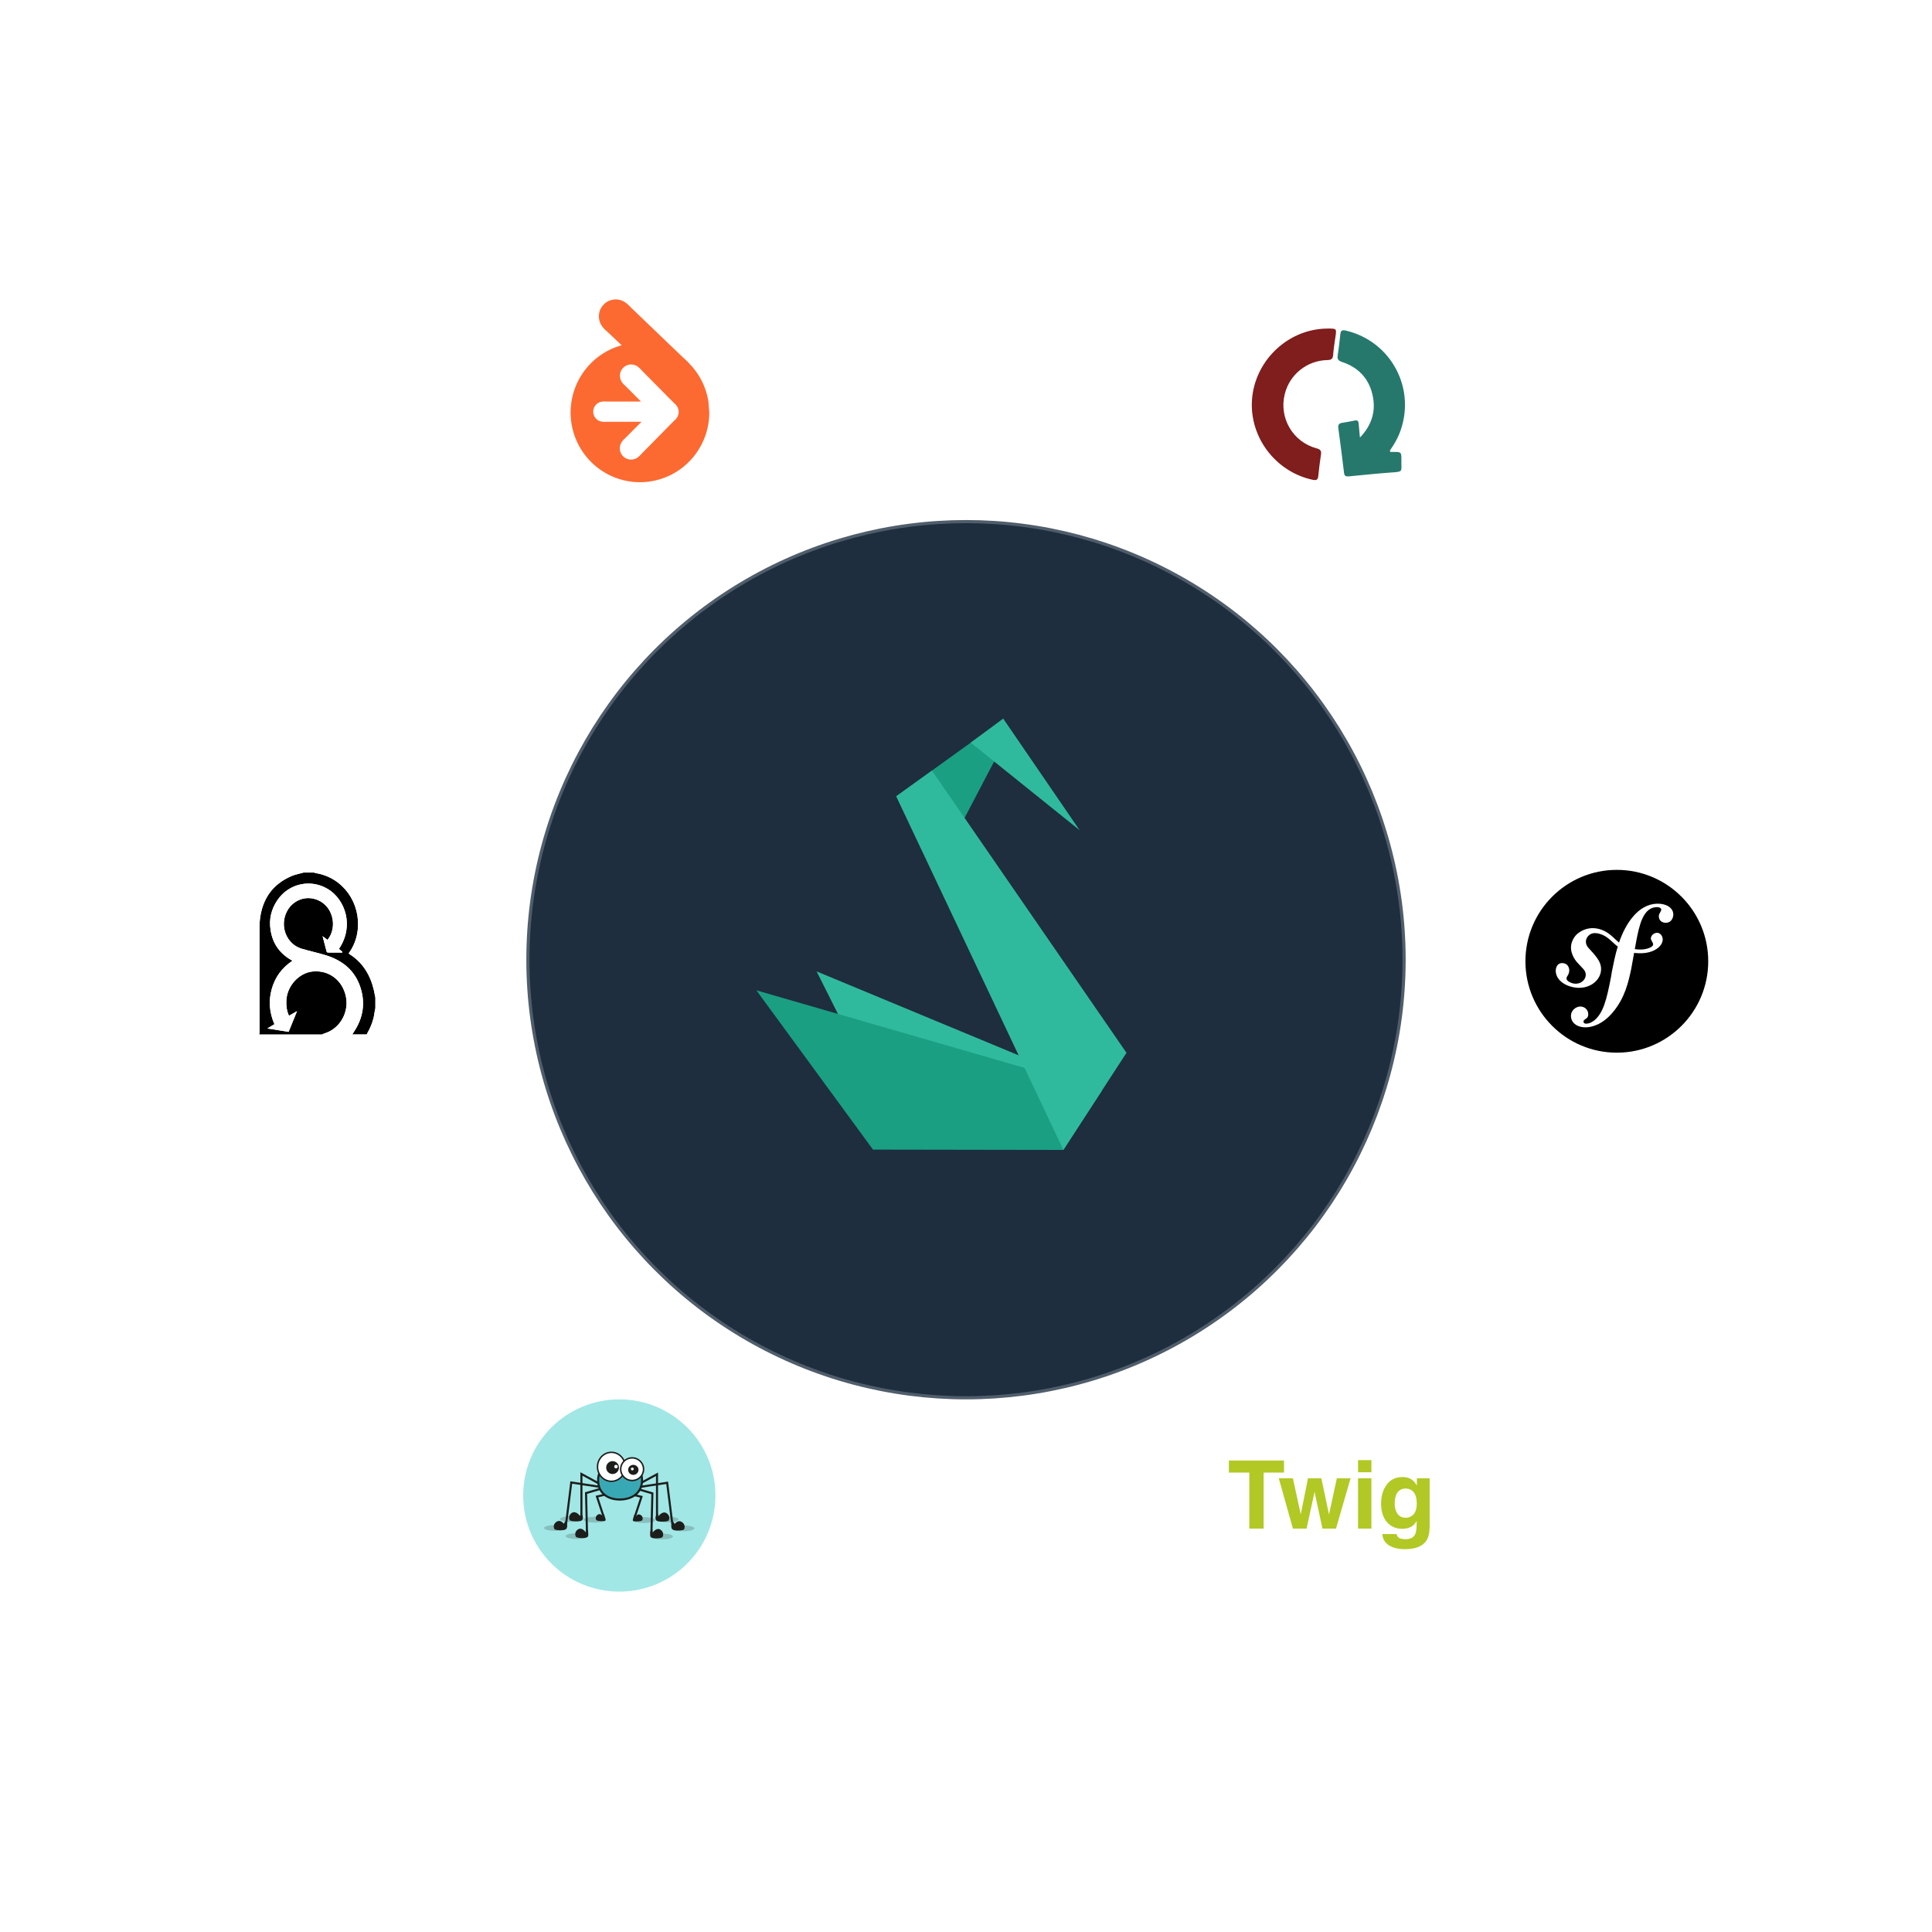 <?xml version="1.0" encoding="UTF-8"?>
<svg xmlns="http://www.w3.org/2000/svg" width="613" height="613" viewBox="0 0 613 613" fill="none">
  <g filter="url(#filter0_d)">
    <circle cx="306.5" cy="304.5" r="272.5" fill="white"></circle>
  </g>
  <g opacity="0.4" filter="url(#filter1_d)">
    <circle cx="306.5" cy="304.5" r="209.5" fill="white"></circle>
  </g>
  <circle cx="306.5" cy="304.5" r="139" fill="#1E2E3E" stroke="#505D6B"></circle>
  <path d="M259.097 308.214L286.61 362.975L337.393 363.052L349.682 345.842L259.097 308.214Z" fill="#30BA9D"></path>
  <path d="M240 314.227L276.99 364.758L337.393 364.858L349.682 345.953L240 314.227Z" fill="#1A9F83"></path>
  <path d="M284.352 252.664L302.356 266.567L318.635 235.482L313.103 231.959L284.352 252.664Z" fill="#1A9F83"></path>
  <path d="M337.393 364.857L284.352 252.664L295.698 244.498L357.417 334.043L337.393 364.857Z" fill="#30BA9D"></path>
  <path d="M307.999 235.636L342.547 263.408L318.302 228L307.999 235.636Z" fill="#30BA9D"></path>
  <g clip-path="url(#clip0)">
    <path d="M225.048 130.883C225.048 136.597 222.848 142.088 218.911 146.208C214.973 150.327 209.602 152.755 203.924 152.983C198.245 153.21 192.699 151.219 188.448 147.428C184.196 143.636 181.57 138.338 181.117 132.643C180.665 126.948 182.423 121.298 186.022 116.876C189.621 112.455 194.783 109.605 200.426 108.924C206.068 108.244 211.754 109.784 216.292 113.224C220.83 116.663 223.868 121.734 224.769 127.375" fill="#FC6A31"></path>
    <path d="M197.853 110.13L191.628 104.228L199.047 96.478L218.463 115.101L197.853 110.13Z" fill="#FC6A31"></path>
    <path d="M200.702 100.371C200.702 101.758 200.168 103.092 199.211 104.092C198.255 105.092 196.951 105.682 195.572 105.737C194.193 105.792 192.846 105.309 191.814 104.388C190.782 103.468 190.144 102.181 190.034 100.798C189.924 99.415 190.351 98.043 191.225 96.969C192.099 95.896 193.353 95.204 194.723 95.038C196.093 94.873 197.474 95.247 198.576 96.082C199.678 96.918 200.415 98.149 200.634 99.519" fill="#FC6A31"></path>
    <path d="M203.375 127.407L197.66 121.662L202.755 116.661L214.561 128.595C214.561 128.605 214.563 132.808 214.563 132.808L202.774 144.768L197.713 139.68L203.534 133.828H191.45L191.42 127.401C195.405 127.415 199.39 127.407 203.375 127.407L203.375 127.407Z" fill="white"></path>
    <path d="M194.609 130.612C194.609 131.442 194.289 132.239 193.718 132.837C193.146 133.436 192.366 133.788 191.541 133.821C190.717 133.854 189.912 133.565 189.294 133.015C188.677 132.464 188.296 131.695 188.23 130.868C188.164 130.041 188.419 129.22 188.942 128.578C189.465 127.936 190.214 127.523 191.034 127.424C191.853 127.325 192.678 127.549 193.337 128.048C193.996 128.547 194.437 129.284 194.568 130.103" fill="white"></path>
    <path d="M203.823 119.213C203.823 120.137 203.466 121.026 202.827 121.693C202.189 122.359 201.318 122.752 200.397 122.789C199.476 122.825 198.576 122.503 197.887 121.89C197.197 121.276 196.771 120.419 196.698 119.498C196.625 118.576 196.91 117.662 197.493 116.947C198.077 116.232 198.914 115.771 199.829 115.66C200.745 115.55 201.667 115.799 202.403 116.356C203.139 116.912 203.631 117.733 203.778 118.646" fill="white"></path>
    <path d="M203.81 142.238C203.81 143.165 203.453 144.057 202.812 144.726C202.171 145.394 201.297 145.789 200.372 145.826C199.448 145.863 198.546 145.539 197.854 144.924C197.162 144.308 196.734 143.448 196.661 142.523C196.587 141.599 196.873 140.681 197.459 139.963C198.045 139.246 198.885 138.783 199.803 138.672C200.721 138.562 201.647 138.812 202.385 139.37C203.124 139.929 203.618 140.752 203.765 141.668" fill="white"></path>
    <path d="M215.347 130.703C215.347 131.532 215.028 132.33 214.456 132.928C213.884 133.526 213.104 133.878 212.28 133.912C211.455 133.945 210.65 133.655 210.033 133.105C209.415 132.554 209.034 131.785 208.968 130.958C208.902 130.131 209.158 129.311 209.68 128.669C210.203 128.027 210.952 127.613 211.772 127.514C212.591 127.415 213.417 127.639 214.076 128.138C214.735 128.638 215.176 129.374 215.307 130.193" fill="white"></path>
  </g>
  <path d="M513 334C529.016 334 542 321.016 542 305C542 288.984 529.016 276 513 276C496.984 276 484 288.984 484 305C484 321.016 496.984 334 513 334Z" fill="black"></path>
  <path d="M525.679 286.73C522.734 286.834 520.161 288.458 518.249 290.703C516.128 293.166 514.719 296.089 513.702 299.07C511.885 297.58 510.483 295.653 507.568 294.812C505.313 294.164 502.947 294.431 500.77 296.053C499.738 296.823 499.029 297.988 498.691 299.082C497.815 301.927 499.609 304.459 500.425 305.369L502.207 307.276C502.575 307.651 503.458 308.628 503.028 310.028C502.56 311.552 500.725 312.536 498.842 311.957C498.001 311.696 496.792 311.071 497.064 310.191C497.175 309.829 497.434 309.558 497.573 309.249C497.7 308.98 497.76 308.78 497.798 308.662C498.142 307.538 497.672 306.077 496.47 305.707C495.347 305.364 494.2 305.636 493.755 307.079C493.249 308.723 494.035 311.699 498.242 312.998C503.172 314.513 507.343 311.827 507.934 308.327C508.306 306.135 507.315 304.505 505.502 302.409L504.024 300.776C503.129 299.88 502.822 298.356 503.748 297.186C504.53 296.197 505.642 295.776 507.468 296.271C510.13 296.992 511.317 298.84 513.296 300.33C512.479 303.011 511.944 305.702 511.461 308.118L511.165 309.915C509.749 317.339 508.669 321.414 505.861 323.754C505.296 324.158 504.486 324.759 503.268 324.802C502.629 324.822 502.423 324.382 502.413 324.19C502.398 323.742 502.778 323.536 503.029 323.335C503.404 323.129 503.971 322.79 503.933 321.705C503.89 320.417 502.826 319.304 501.289 319.356C500.135 319.395 498.38 320.478 498.446 322.466C498.514 324.516 500.425 326.054 503.307 325.955C504.849 325.904 508.289 325.277 511.678 321.247C515.624 316.626 516.728 311.33 517.559 307.453L518.484 302.337C519 302.398 519.549 302.44 520.148 302.453C525.063 302.559 527.52 300.012 527.559 298.161C527.582 297.04 526.823 295.938 525.759 295.963C524.999 295.984 524.042 296.491 523.813 297.542C523.589 298.575 525.377 299.507 523.979 300.413C522.986 301.057 521.206 301.509 518.7 301.141L519.157 298.622C520.085 293.845 521.234 287.969 525.586 287.827C525.904 287.811 527.065 287.842 527.092 288.608C527.099 288.865 527.036 288.931 526.736 289.517C526.429 289.974 526.315 290.364 526.328 290.812C526.372 292.031 527.298 292.833 528.64 292.785C530.435 292.726 530.951 290.979 530.922 290.08C530.848 287.968 528.623 286.635 525.679 286.73Z" fill="white"></path>
  <path d="M407.397 463.408V467.231H400.938V485H396.396V467.231H389.907V463.408H407.397Z" fill="#B2C825"></path>
  <path d="M415.015 469.033H419.248L421.68 480.532L424.17 469.033H428.521L423.892 485H419.6L417.095 473.369L414.561 485H410.225L405.742 469.033H410.225L412.715 480.488L415.015 469.033Z" fill="#B2C825"></path>
  <path d="M435.127 467.129H430.894V463.276H435.127V467.129ZM430.894 469.033H435.127V485H430.894V469.033Z" fill="#B2C825"></path>
  <path d="M446.04 481.572C447.017 481.572 447.842 481.206 448.516 480.474C449.189 479.731 449.526 478.555 449.526 476.943C449.526 475.43 449.204 474.277 448.56 473.486C447.925 472.695 447.07 472.3 445.996 472.3C444.531 472.3 443.521 472.988 442.964 474.365C442.671 475.098 442.524 476.001 442.524 477.075C442.524 478.003 442.681 478.828 442.993 479.551C443.56 480.898 444.575 481.572 446.04 481.572ZM445 468.652C445.801 468.652 446.499 468.774 447.095 469.019C448.11 469.438 448.931 470.21 449.556 471.333V469.033H453.613V484.18C453.613 486.24 453.267 487.793 452.573 488.838C451.382 490.635 449.097 491.533 445.718 491.533C443.677 491.533 442.012 491.133 440.723 490.332C439.434 489.531 438.721 488.335 438.584 486.743H443.125C443.242 487.231 443.433 487.583 443.696 487.798C444.146 488.179 444.902 488.369 445.967 488.369C447.471 488.369 448.477 487.866 448.984 486.86C449.316 486.216 449.482 485.132 449.482 483.608V482.583C449.082 483.267 448.652 483.779 448.193 484.121C447.363 484.756 446.284 485.073 444.956 485.073C442.905 485.073 441.265 484.355 440.034 482.92C438.813 481.475 438.203 479.521 438.203 477.061C438.203 474.688 438.794 472.695 439.976 471.084C441.157 469.463 442.832 468.652 445 468.652Z" fill="#B2C825"></path>
  <path d="M116.369 328.154C114.85 328.154 113.331 328.154 111.812 328.154C111.976 327.896 112.123 327.638 112.288 327.379C115.161 323.097 115.967 318.428 114.429 313.5C112.709 307.926 108.682 304.696 103.301 303.054C100.775 302.278 98.194 301.743 95.668 300.986C91.531 299.731 89.207 295.247 90.36 290.909C91.477 286.72 95.522 284.154 99.603 285.169C105.753 286.701 107.254 294.213 103.905 298.2C103.447 297.867 103.008 297.535 102.349 297.037C102.806 298.809 103.209 300.377 103.63 301.928C103.667 302.057 103.886 302.223 104.014 302.223C105.534 302.242 107.053 302.242 108.59 302.242C108.59 302.149 108.609 302.057 108.609 301.983C108.261 301.669 107.895 301.356 107.547 301.06C112.471 293.789 109.524 285.446 104.124 282.124C98.651 278.765 91.623 280.26 87.999 285.612C86.059 288.492 85.308 291.666 85.839 295.099C86.498 299.473 88.841 302.703 92.794 304.844C89.463 307.059 87.267 310.03 86.205 313.832C85.143 317.634 85.473 321.362 87.065 324.98C86.333 325.423 85.674 325.81 84.832 326.327C87.23 326.715 89.372 327.065 91.568 327.416C92.447 325.257 93.288 323.171 94.24 320.846C93.215 321.418 92.465 321.861 91.678 322.304C90.946 320.698 90.781 319.055 90.854 317.376C91.092 312.817 94.844 308.701 99.201 308.258C104.289 307.742 108.609 310.971 109.725 316.121C110.787 321.03 108.023 326.124 103.41 327.748C102.989 327.896 102.568 328.044 102.147 328.191C95.522 328.191 88.914 328.191 82.288 328.191C82.306 327.785 82.325 327.398 82.325 326.992C82.325 316.361 82.325 305.711 82.325 295.08C82.325 294.01 82.325 292.921 82.434 291.851C83.185 285.262 86.461 280.518 92.575 277.934C93.764 277.436 95.064 277.215 96.309 276.864C97.407 276.864 98.487 276.864 99.585 276.864C99.841 276.938 100.097 277.012 100.354 277.067C108.883 278.525 114.466 286.517 113.477 295.136C113.166 297.812 112.233 300.304 110.622 302.481C110.714 302.574 110.75 302.648 110.823 302.703C115.088 305.379 117.486 309.366 118.621 314.22C118.804 314.995 118.914 315.77 119.06 316.545C119.06 317.653 119.06 318.76 119.06 319.867C118.968 320.366 118.859 320.864 118.804 321.381C118.511 323.799 117.577 326.032 116.369 328.154Z" fill="black"></path>
  <path d="M102.166 328.154C102.587 328.007 103.008 327.859 103.429 327.711C108.023 326.087 110.787 320.975 109.743 316.084C108.627 310.934 104.307 307.705 99.219 308.221C94.881 308.664 91.11 312.78 90.873 317.339C90.781 319.018 90.946 320.643 91.696 322.267C92.483 321.824 93.234 321.399 94.259 320.809C93.307 323.134 92.465 325.238 91.586 327.379C89.39 327.028 87.248 326.678 84.851 326.29C85.693 325.773 86.352 325.386 87.084 324.943C85.491 321.325 85.162 317.597 86.223 313.795C87.285 310.012 89.481 307.04 92.813 304.807C88.859 302.684 86.516 299.436 85.857 295.062C85.308 291.666 86.059 288.491 87.999 285.631C91.623 280.278 98.651 278.765 104.124 282.143C109.524 285.465 112.471 293.807 107.547 301.079C107.895 301.393 108.243 301.688 108.609 302.002C108.609 302.094 108.59 302.186 108.59 302.26C107.071 302.26 105.552 302.26 104.014 302.241C103.886 302.241 103.667 302.075 103.63 301.946C103.209 300.396 102.806 298.827 102.349 297.055C102.989 297.535 103.447 297.867 103.905 298.218C107.272 294.231 105.772 286.701 99.603 285.188C95.522 284.173 91.477 286.738 90.36 290.928C89.207 295.247 91.531 299.75 95.668 301.005C98.194 301.762 100.775 302.315 103.301 303.072C108.664 304.715 112.69 307.945 114.429 313.518C115.967 318.446 115.161 323.116 112.288 327.398C112.123 327.656 111.958 327.914 111.812 328.173C108.609 328.154 105.387 328.154 102.166 328.154Z" fill="white"></path>
  <path d="M119.097 316.527C118.95 315.752 118.84 314.958 118.657 314.201C117.522 309.347 115.125 305.361 110.86 302.685C110.787 302.648 110.732 302.555 110.659 302.463C112.269 300.267 113.203 297.794 113.514 295.117C114.502 286.517 108.92 278.525 100.39 277.049C100.134 277.012 99.878 276.919 99.622 276.846C106.119 276.846 112.617 276.846 119.115 276.846C119.097 290.079 119.097 303.294 119.097 316.527Z" fill="white"></path>
  <path d="M96.345 276.846C95.1 277.196 93.801 277.418 92.611 277.916C86.498 280.481 83.222 285.225 82.471 291.814C82.343 292.884 82.361 293.955 82.361 295.044C82.361 305.674 82.361 316.324 82.361 326.955C82.361 327.361 82.325 327.748 82.325 328.154C82.27 328.062 82.142 327.97 82.142 327.877C82.142 310.861 82.142 293.862 82.142 276.846C86.882 276.846 91.605 276.846 96.345 276.846Z" fill="white"></path>
  <path d="M116.369 328.154C117.577 326.032 118.493 323.799 118.84 321.362C118.914 320.864 119.023 320.347 119.097 319.849C119.097 322.617 119.097 325.386 119.097 328.154C118.2 328.154 117.285 328.154 116.369 328.154Z" fill="white"></path>
  <path d="M431.489 138.832C435.421 134.728 436.672 130.16 435.421 125.02C434.17 119.881 430.81 116.491 425.807 114.849C424.52 114.421 424.234 113.85 424.449 112.636C424.77 110.459 425.056 108.246 425.271 106.034C425.378 104.82 425.878 104.642 427.022 104.892C441.568 108.318 449.538 123.628 444.034 137.512C443.319 139.296 442.39 140.938 441.282 142.508C440.817 143.186 440.96 143.472 441.782 143.4C441.818 143.4 441.854 143.4 441.925 143.4C444.641 143.365 444.677 143.365 444.641 146.184C444.57 149.717 445.392 149.646 441.246 149.931C436.815 150.253 432.419 150.717 427.987 151.145C427.093 151.216 426.557 151.073 426.45 150.038C425.878 145.292 425.271 140.545 424.627 135.798C424.484 134.799 424.878 134.3 425.843 134.157C427.165 133.943 428.487 133.728 429.774 133.443C430.739 133.229 431.06 133.621 431.096 134.514C431.203 135.87 431.346 137.155 431.489 138.832Z" fill="#26786D"></path>
  <path d="M421.196 104.249C424.127 104.249 424.127 104.178 423.698 106.997C423.412 108.889 423.126 110.78 422.983 112.672C422.876 113.85 422.447 114.206 421.232 114.242C414.763 114.349 409.224 118.739 407.651 124.985C405.721 132.551 410.189 140.26 417.765 142.258C419.016 142.579 419.302 143.115 419.123 144.257C418.766 146.541 418.516 148.825 418.266 151.109C418.159 152.216 417.658 152.465 416.586 152.251C405.364 149.896 397.144 139.796 397.18 128.339C397.287 115.241 408.152 104.321 421.196 104.249Z" fill="#801D1D"></path>
  <circle cx="196.5" cy="474.5" r="30.5" fill="#A1E7E6"></circle>
  <g clip-path="url(#clip1)">
    <path opacity="0.2" d="M188.732 483.097C190.719 483.097 192.33 482.687 192.33 482.181C192.33 481.675 190.719 481.265 188.732 481.265C186.745 481.265 185.134 481.675 185.134 482.181C185.134 482.687 186.745 483.097 188.732 483.097Z" fill="#1D1E1C"></path>
    <path opacity="0.2" d="M181.288 482.899C183.276 482.899 184.886 482.488 184.886 481.982C184.886 481.476 183.276 481.066 181.288 481.066C179.301 481.066 177.69 481.476 177.69 481.982C177.69 482.488 179.301 482.899 181.288 482.899Z" fill="#1D1E1C"></path>
    <path opacity="0.2" d="M183.059 488.302C185.046 488.302 186.657 487.892 186.657 487.386C186.657 486.88 185.046 486.469 183.059 486.469C181.072 486.469 179.461 486.88 179.461 487.386C179.461 487.892 181.072 488.302 183.059 488.302Z" fill="#1D1E1C"></path>
    <path opacity="0.2" d="M176.228 485.722C178.216 485.722 179.826 485.312 179.826 484.806C179.826 484.3 178.216 483.89 176.228 483.89C174.241 483.89 172.63 484.3 172.63 484.806C172.63 485.312 174.241 485.722 176.228 485.722Z" fill="#1D1E1C"></path>
    <path d="M184.804 481.704H184.146V467.119L190.523 470.584L190.212 471.169L184.804 468.229V481.704Z" fill="#1D1E1C"></path>
    <path d="M179.808 484.585L179.156 484.501L180.973 470.001L190.616 471.463L190.519 472.12L181.541 470.759L179.808 484.585Z" fill="#1D1E1C"></path>
    <path d="M185.924 486.622L185.612 473.488L190.276 472.122L190.46 472.758L186.281 473.982L186.58 486.606L185.924 486.622Z" fill="#1D1E1C"></path>
    <path d="M191.133 481.113L188.982 474.599L192.021 473.866L192.174 474.511L189.832 475.077L191.757 480.903L191.133 481.113Z" fill="#1D1E1C"></path>
    <path d="M191.182 481.041C191.182 481.041 190.548 479.946 189.584 480.641C188.619 481.336 189.177 482.299 189.177 482.299C189.177 482.299 189.494 482.598 190.568 482.631C191.642 482.664 191.897 482.631 192.098 482.399C192.3 482.167 191.642 480.427 191.642 480.427L191.182 481.041Z" fill="#1D1E1C"></path>
    <path d="M178.851 483.455C178.851 483.455 177.838 481.931 176.495 482.9C175.153 483.868 175.93 485.208 175.93 485.208C175.93 485.208 176.37 485.535 177.864 485.537C179.81 485.537 179.771 484.95 179.909 484.543C180.139 483.86 179.425 482.603 179.425 482.603L178.851 483.455Z" fill="#1D1E1C"></path>
    <path d="M184.052 481.026C184.052 481.026 182.71 479.105 181.368 480.071C180.025 481.036 180.806 482.378 180.806 482.378C180.806 482.378 181.245 482.706 182.74 482.708C184.686 482.708 184.779 482.319 184.916 481.913C185.146 481.23 184.3 479.773 184.3 479.773L184.052 481.026Z" fill="#1D1E1C"></path>
    <path d="M185.86 486.2C185.86 486.2 184.65 484.346 183.307 485.314C181.963 486.283 182.741 487.622 182.741 487.622C182.741 487.622 183.181 488.016 184.676 488.017C186.621 488.017 186.647 487.387 186.655 486.957C186.689 484.858 185.973 485.016 185.973 485.016L185.86 486.2Z" fill="#1D1E1C"></path>
    <path d="M208.133 481.793H208.791V467.207L202.413 470.673L202.724 471.257L208.133 468.318V481.793Z" fill="#1D1E1C"></path>
    <path d="M213.129 484.673L213.781 484.59L211.964 470.09L202.321 471.552L202.418 472.208L211.396 470.847L213.129 484.673Z" fill="#1D1E1C"></path>
    <path d="M207.014 486.71L207.325 473.576L202.661 472.21L202.478 472.847L206.656 474.071L206.356 486.694L207.014 486.71Z" fill="#1D1E1C"></path>
    <path d="M201.804 481.2L203.955 474.688L200.916 473.954L200.763 474.6L203.105 475.164L201.181 480.991L201.804 481.2Z" fill="#1D1E1C"></path>
    <path d="M201.756 481.129C201.756 481.129 202.389 480.033 203.353 480.728C204.317 481.423 203.759 482.386 203.759 482.386C203.759 482.386 203.442 482.685 202.368 482.718C201.294 482.751 201.04 482.718 200.838 482.486C200.637 482.254 201.294 480.514 201.294 480.514L201.756 481.129Z" fill="#1D1E1C"></path>
    <path d="M214.087 483.542C214.087 483.542 215.099 482.02 216.442 482.986C217.784 483.953 217.007 485.294 217.007 485.294C217.007 485.294 216.568 485.622 215.073 485.623C213.127 485.623 213.166 485.036 213.028 484.63C212.798 483.947 213.512 482.689 213.512 482.689L214.087 483.542Z" fill="#1D1E1C"></path>
    <path d="M208.885 481.114C208.885 481.114 210.227 479.192 211.569 480.158C212.912 481.124 212.13 482.469 212.13 482.469C212.13 482.469 211.691 482.797 210.196 482.799C208.25 482.799 208.157 482.41 208.02 482.004C207.791 481.321 208.636 479.865 208.636 479.865L208.885 481.114Z" fill="#1D1E1C"></path>
    <path d="M207.077 486.287C207.077 486.287 208.287 484.433 209.63 485.401C210.974 486.37 210.196 487.709 210.196 487.709C210.196 487.709 209.756 488.103 208.261 488.104C206.315 488.104 206.29 487.474 206.282 487.044C206.248 484.945 206.963 485.103 206.963 485.103L207.077 486.287Z" fill="#1D1E1C"></path>
    <path d="M203.801 469.657C203.801 473.662 200.638 475.78 196.735 475.78C192.832 475.78 189.866 473.662 189.866 469.657C189.866 465.653 192.832 464.264 196.735 464.264C200.638 464.264 203.801 465.653 203.801 469.657Z" fill="#38A9B4"></path>
    <path d="M196.649 476.112C194.583 476.112 192.818 475.547 191.541 474.476C190.174 473.33 189.452 471.664 189.452 469.657C189.452 465.912 191.941 463.932 196.649 463.932C201.417 463.932 204.041 465.961 204.041 469.657C204.041 471.655 203.283 473.324 201.848 474.48C200.544 475.533 198.697 476.112 196.649 476.112ZM196.649 464.596C192.309 464.596 190.109 466.298 190.109 469.657C190.109 473.229 192.614 475.448 196.649 475.448C200.742 475.448 203.386 473.175 203.386 469.657C203.386 465.474 199.723 464.596 196.649 464.596Z" fill="#1D1E1C"></path>
    <path d="M194.073 470.001C196.505 470.001 198.476 467.943 198.476 465.405C198.476 462.866 196.505 460.808 194.073 460.808C191.641 460.808 189.669 462.866 189.669 465.405C189.669 467.943 191.641 470.001 194.073 470.001Z" fill="white"></path>
    <path d="M193.987 470.234C191.432 470.234 189.353 468.068 189.353 465.406C189.353 462.743 191.432 460.576 193.987 460.576C196.542 460.576 198.619 462.742 198.619 465.405C198.619 468.067 196.542 470.234 193.987 470.234ZM193.987 461.041C191.686 461.041 189.813 462.999 189.813 465.406C189.813 467.812 191.686 469.77 193.987 469.77C196.288 469.77 198.161 467.812 198.161 465.406C198.161 462.999 196.288 461.041 193.987 461.041V461.041Z" fill="#1D1E1C"></path>
    <path d="M200.652 469.751C202.659 469.751 204.286 468.141 204.286 466.155C204.286 464.169 202.659 462.559 200.652 462.559C198.646 462.559 197.019 464.169 197.019 466.155C197.019 468.141 198.646 469.751 200.652 469.751Z" fill="white"></path>
    <path d="M200.566 469.984C198.436 469.984 196.703 468.267 196.703 466.155C196.703 464.044 198.436 462.326 200.566 462.326C202.696 462.326 204.429 464.044 204.429 466.155C204.429 468.267 202.696 469.984 200.566 469.984ZM200.566 462.791C198.69 462.791 197.164 464.3 197.164 466.155C197.164 468.011 198.689 469.523 200.566 469.523C202.443 469.523 203.969 468.014 203.969 466.159C203.969 464.303 202.442 462.791 200.566 462.791Z" fill="#1D1E1C"></path>
    <path d="M194.358 467.694C195.478 467.694 196.386 466.778 196.386 465.647C196.386 464.516 195.478 463.6 194.358 463.6C193.238 463.6 192.33 464.516 192.33 465.647C192.33 466.778 193.238 467.694 194.358 467.694Z" fill="#1D1E1C"></path>
    <path d="M195.446 465.901C195.755 465.901 196.005 465.648 196.005 465.336C196.005 465.024 195.755 464.771 195.446 464.771C195.137 464.771 194.886 465.024 194.886 465.336C194.886 465.648 195.137 465.901 195.446 465.901Z" fill="white"></path>
    <path d="M200.943 467.96C201.851 467.96 202.587 467.247 202.587 466.368C202.587 465.489 201.851 464.776 200.943 464.776C200.035 464.776 199.299 465.489 199.299 466.368C199.299 467.247 200.035 467.96 200.943 467.96Z" fill="#1D1E1C"></path>
    <path d="M200.626 466.541C200.876 466.541 201.078 466.336 201.078 466.084C201.078 465.832 200.876 465.627 200.626 465.627C200.376 465.627 200.173 465.832 200.173 466.084C200.173 466.336 200.376 466.541 200.626 466.541Z" fill="white"></path>
    <path opacity="0.2" d="M204.267 483.219C206.255 483.219 207.865 482.809 207.865 482.303C207.865 481.797 206.255 481.386 204.267 481.386C202.28 481.386 200.669 481.797 200.669 482.303C200.669 482.809 202.28 483.219 204.267 483.219Z" fill="#1D1E1C"></path>
    <path opacity="0.2" d="M211.711 483.02C213.698 483.02 215.309 482.61 215.309 482.104C215.309 481.598 213.698 481.187 211.711 481.187C209.724 481.187 208.113 481.598 208.113 482.104C208.113 482.61 209.724 483.02 211.711 483.02Z" fill="#1D1E1C"></path>
    <path opacity="0.2" d="M209.941 488.424C211.928 488.424 213.539 488.014 213.539 487.507C213.539 487.001 211.928 486.591 209.941 486.591C207.954 486.591 206.343 487.001 206.343 487.507C206.343 488.014 207.954 488.424 209.941 488.424Z" fill="#1D1E1C"></path>
    <path opacity="0.2" d="M216.771 485.844C218.759 485.844 220.369 485.434 220.369 484.928C220.369 484.422 218.759 484.011 216.771 484.011C214.784 484.011 213.173 484.422 213.173 484.928C213.173 485.434 214.784 485.844 216.771 485.844Z" fill="#1D1E1C"></path>
  </g>
  <defs>
    <filter id="filter0_d" x="0" y="0" width="613" height="613" filterUnits="userSpaceOnUse" color-interpolation-filters="sRGB">
      <feFlood flood-opacity="0" result="BackgroundImageFix"></feFlood>
      <feColorMatrix in="SourceAlpha" type="matrix" values="0 0 0 0 0 0 0 0 0 0 0 0 0 0 0 0 0 0 127 0"></feColorMatrix>
      <feOffset dy="2"></feOffset>
      <feGaussianBlur stdDeviation="17"></feGaussianBlur>
      <feColorMatrix type="matrix" values="0 0 0 0 0 0 0 0 0 0 0 0 0 0 0 0 0 0 0.15 0"></feColorMatrix>
      <feBlend mode="normal" in2="BackgroundImageFix" result="effect1_dropShadow"></feBlend>
      <feBlend mode="normal" in="SourceGraphic" in2="effect1_dropShadow" result="shape"></feBlend>
    </filter>
    <filter id="filter1_d" x="43" y="41" width="527" height="527" filterUnits="userSpaceOnUse" color-interpolation-filters="sRGB">
      <feFlood flood-opacity="0" result="BackgroundImageFix"></feFlood>
      <feColorMatrix in="SourceAlpha" type="matrix" values="0 0 0 0 0 0 0 0 0 0 0 0 0 0 0 0 0 0 127 0"></feColorMatrix>
      <feOffset></feOffset>
      <feGaussianBlur stdDeviation="27"></feGaussianBlur>
      <feColorMatrix type="matrix" values="0 0 0 0 0 0 0 0 0 0 0 0 0 0 0 0 0 0 0.15 0"></feColorMatrix>
      <feBlend mode="normal" in2="BackgroundImageFix" result="effect1_dropShadow"></feBlend>
      <feBlend mode="normal" in="SourceGraphic" in2="effect1_dropShadow" result="shape"></feBlend>
    </filter>
    <clipPath id="clip0">
      <rect width="44" height="58" fill="white" transform="translate(181 95)"></rect>
    </clipPath>
    <clipPath id="clip1">
      <rect width="47.739" height="27.848" fill="white" transform="translate(172.63 460.576)"></rect>
    </clipPath>
  </defs>
</svg>
